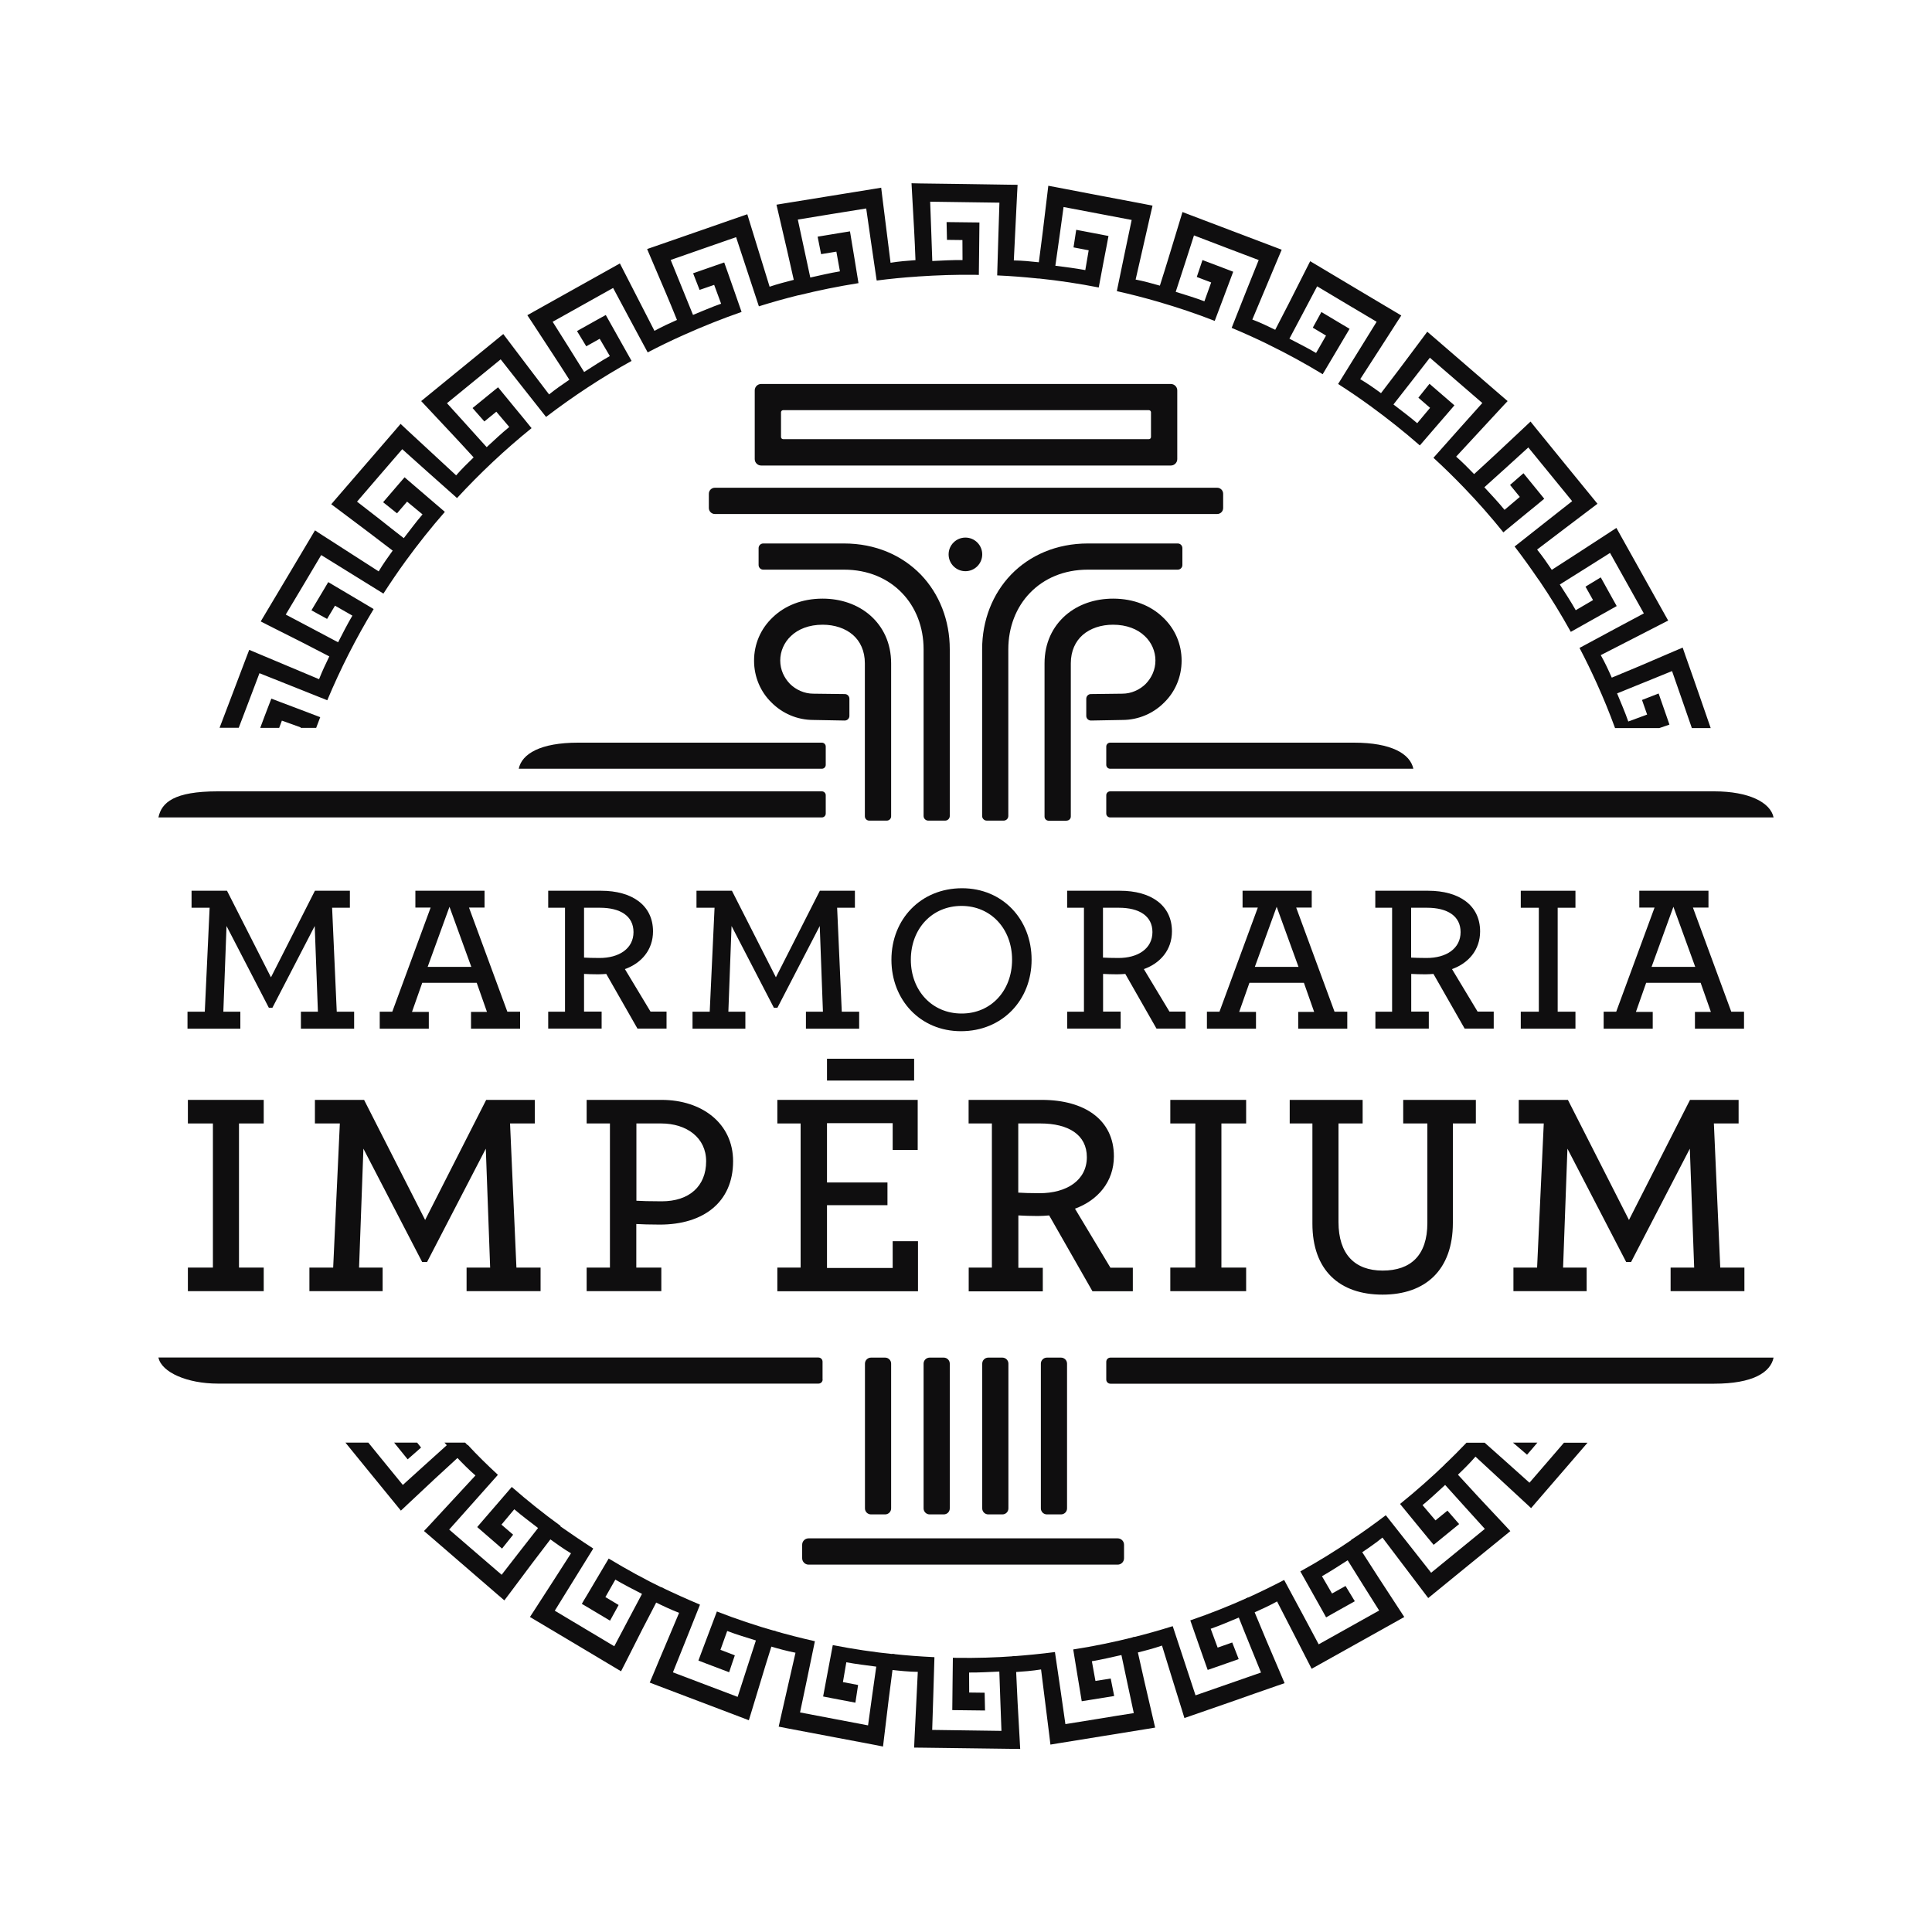 <?xml version="1.0" encoding="utf-8"?>
<!-- Generator: Adobe Illustrator 25.0.1, SVG Export Plug-In . SVG Version: 6.00 Build 0)  -->
<svg version="1.1" id="Layer_1" xmlns="http://www.w3.org/2000/svg" xmlns:xlink="http://www.w3.org/1999/xlink" x="0px" y="0px"
	 viewBox="0 0 2000 2000" style="enable-background:new 0 0 2000 2000;" xml:space="preserve">
<style type="text/css">
	.st0{fill:#EBECF2;}
	.st1{fill-rule:evenodd;clip-rule:evenodd;fill:#EBECF2;}
	.st2{fill:#0F0E0F;}
	.st3{fill-rule:evenodd;clip-rule:evenodd;fill:#0F0E0F;}
</style>
<g>
	<g>
		<path class="st2" d="M431.8,1493.4c1.4,1.7,2.8,3.4,4.1,5.1c-4.6,4.1-9.3,8.1-13.9,12.2c-4.7-5.8-9.3-11.5-14-17.3 M381.3,1493.4
			c4.4,5.4,8.7,10.7,13,16c7.6,9.3,15.1,18.5,22.7,27.8c7.4-6.7,14.8-13.5,22.2-20.1c7.4-6.7,15.9-14.3,23.3-21
			c-0.8-0.9-1.6-1.8-2.4-2.7h21.4c1.4,1.5,2.9,3,4.3,4.5c-0.9,0.8-1.8,1.7-2.7,2.6c-9.5,8.9-23.2,21.3-32.8,30.2
			c-9.5,8.9-19.1,17.9-28.6,26.8c-2.3,2.2-4.5,4.2-6.7,6.3c-1.9-2.4-3.9-4.8-5.8-7.1c-9.6-11.8-19.3-23.6-28.9-35.4
			c-7.6-9.3-15.1-18.6-22.7-27.9H381.3z"/>
	</g>
	<g>
		<path class="st2" d="M1591.5,1493.4c-1.6,1.9-3.3,3.9-4.9,5.8c-1.9,2.2-3.9,4.5-5.8,6.7c-2.3-2-4.7-4-7-6c-2.5-2.2-5-4.3-7.6-6.5
			 M1536.8,1493.4c7,6.3,14.8,13.2,20.7,18.4c8.5,7.7,17.2,15.4,25.8,23.1c7.8-9.1,15.6-18.1,23.4-27.1c4.1-4.8,8.2-9.6,12.3-14.3
			h24.4c-7.5,8.7-15,17.4-22.5,26.1c-10,11.5-19.9,23.1-29.9,34.6c-2,2.3-4,4.7-6,7c-2.2-2.1-4.5-4.2-6.8-6.3
			c-8.4-7.8-16.9-15.7-25.4-23.5c-8.5-7.8-16.9-15.6-25.4-23.5c-6,7-12.9,13.7-19.4,19.9c-3.3-3.2-8.2-7.8-12.3-11.8
			c7.6-7.3,15.1-14.9,22.4-22.5H1536.8z"/>
	</g>
	<g>
		<path class="st2" d="M515.4,1526.7c-0.3,0.4-0.6,0.7-0.9,1.1c-7.7,8.6-18.9,21.2-26.5,29.8c-7.7,8.6-15.3,17.2-23,25.8
			c9.1,7.8,18.1,15.6,27.1,23.4c9.1,7.8,18.1,15.6,27.2,23.4c6.1-7.9,12.3-15.8,18.4-23.7c6.1-7.9,13.2-16.9,19.3-24.7
			c-8.1-6.3-16.7-12.6-24.6-19.4c-4.4,5.3-8.8,10.6-13.3,15.9c4.1,3.5,8.1,7,12.1,10.4c-3.8,4.8-7.7,9.6-11.5,14.4
			c-6.4-5.5-12.7-11-19-16.5c-2.2-1.9-4.4-3.9-6.7-5.8c2-2.3,4-4.7,6-7c4.3-5,8.5-9.9,12.8-14.8c4.3-4.9,12-13.9,16.3-18.9
			c0.2-0.3,0.4-0.6,0.7-0.8c16.2,14.2,33,27.6,50.5,40.3c-0.7,1-1.4,1.9-2.1,2.9c-7.9,10.5-19.2,25-27,35.4
			c-7.8,10.4-15.7,20.9-23.5,31.4c-1.9,2.5-3.7,5-5.6,7.4c-2.3-2-4.6-4-7-6c-11.5-10-23.1-19.9-34.6-29.9
			c-11.5-9.9-23.1-19.9-34.6-29.9c-2.3-2-4.6-4-7-6c2.1-2.2,4.2-4.5,6.3-6.7c7.8-8.5,15.7-16.9,23.5-25.4
			c7.8-8.5,15.7-16.9,23.5-25.4c-7-6-13.7-12.9-19.9-19.4c3.2-3.3,7.9-8.2,11.8-12.4C494,1506.4,504.6,1516.7,515.4,1526.7"/>
	</g>
	<g>
		<path class="st2" d="M614.1,1603c-0.2,0.3-0.4,0.7-0.6,1.1c-6.1,9.8-14.9,24.2-21,33.9c-6,9.8-12.1,19.6-18.2,29.4
			c10.3,6.2,20.5,12.2,30.8,18.4c10.3,6.1,20.5,12.2,30.8,18.4c4.7-8.8,9.3-17.7,14-26.5c4.7-8.9,10-18.9,14.7-27.7
			c-9.1-4.7-18.6-9.5-27.6-14.8c-3.4,6-6.9,12.1-10.3,18.1c4.6,2.7,9.1,5.4,13.7,8.2c-3,5.4-5.9,10.7-8.9,16.2
			c-7.2-4.3-14.4-8.6-21.6-12.9c-2.5-1.5-5.1-3-7.6-4.5c1.5-2.7,3.1-5.3,4.7-7.9c3.3-5.6,6.7-11.3,10-16.9
			c3.3-5.6,9.4-15.8,12.7-21.4c0.2-0.2,0.3-0.5,0.4-0.7c18.4,11.1,37.3,21.5,56.7,30.9c-0.5,1-1,2-1.5,3
			c-5.9,11.7-14.5,27.9-20.5,39.6c-5.9,11.7-11.8,23.3-17.7,35c-1.4,2.8-2.8,5.5-4.2,8.2c-2.6-1.6-5.3-3.2-7.9-4.7
			c-13.1-7.8-26.2-15.6-39.2-23.4c-13.1-7.8-26.2-15.6-39.3-23.4c-2.6-1.6-5.3-3.2-7.9-4.7c1.7-2.6,3.4-5.2,5-7.7
			c6.2-9.7,12.5-19.4,18.8-29.1c6.2-9.7,12.5-19.4,18.7-29.1c-7.9-4.7-15.7-10.3-23-15.6c2.6-3.8,6.3-9.4,9.4-14.1
			C589.6,1586.7,601.7,1595,614.1,1603"/>
	</g>
	<g>
		<path class="st2" d="M724.6,1661.1c-0.1,0.3-0.3,0.6-0.3,0.9c-4.3,10.7-10.5,26.4-14.8,37.1c-4.3,10.7-8.6,21.4-12.9,32.1
			c11.2,4.2,22.3,8.5,33.5,12.7c11.2,4.2,22.4,8.5,33.5,12.7c3.1-9.5,6.2-19.1,9.2-28.5c3.1-9.5,6.6-20.3,9.7-29.9
			c-9.8-3.1-20-6.1-29.7-9.8c-2.3,6.5-4.7,13-7,19.5c5,1.9,10,3.8,14.9,5.7c-2,5.8-4,11.6-5.9,17.5c-7.8-3-15.7-6-23.5-8.9
			c-2.8-1.1-5.5-2.1-8.3-3.2c1.1-2.9,2.2-5.8,3.2-8.6c2.3-6.1,4.6-12.2,6.9-18.3c2.3-6.1,6.5-17.2,8.8-23.3c0.1-0.2,0.1-0.4,0.2-0.6
			c20,7.8,40.4,14.6,61.3,20.6c-0.3,1-0.6,2-0.9,3c-3.8,12.5-9.5,30-13.2,42.6c-3.8,12.5-7.6,25-11.4,37.6c-0.9,2.9-1.8,5.9-2.7,8.8
			c-2.9-1.1-5.7-2.2-8.6-3.3c-14.2-5.4-28.5-10.8-42.7-16.2c-14.2-5.4-28.5-10.8-42.7-16.2c-2.9-1.1-5.7-2.2-8.6-3.3
			c1.2-2.8,2.4-5.7,3.6-8.5c4.4-10.7,8.9-21.3,13.4-31.9c4.4-10.6,8.9-21.2,13.4-31.8c-8.6-3.3-17.2-7.4-25.3-11.4
			c1.9-4.1,4.5-10.1,6.7-15.2C697.6,1649.3,711,1655.4,724.6,1661.1"/>
	</g>
	<g>
		<path class="st2" d="M843.6,1699c-0.1,0.3-0.1,0.6-0.2,0.8c-2.4,11.3-5.8,27.8-8.1,39.1c-2.3,11.3-4.7,22.5-7.1,33.8
			c11.8,2.2,23.5,4.5,35.2,6.7c11.7,2.2,23.5,4.5,35.2,6.7c1.4-9.9,2.7-19.9,4.1-29.7c1.4-9.9,3-21.2,4.4-31.1
			c-10.1-1.4-20.7-2.6-31-4.5c-1.2,6.8-2.3,13.6-3.5,20.5c5.2,1,10.5,2,15.7,3c-1,6.1-1.9,12.2-2.8,18.3c-8.2-1.6-16.5-3.2-24.7-4.7
			c-2.9-0.6-5.8-1.1-8.7-1.7c0.6-3,1.1-6,1.7-9.1c1.2-6.4,2.4-12.8,3.6-19.2c1.2-6.4,3.4-18,4.6-24.4c0-0.2,0.1-0.4,0.1-0.5
			c21,4.1,42.3,7.3,63.9,9.5c-0.1,1-0.3,2.1-0.4,3.1c-1.6,13-4.1,31.2-5.7,44.2c-1.6,13-3.1,26-4.7,39c-0.4,3.1-0.8,6.1-1.1,9.2
			c-3-0.6-6-1.2-9.1-1.8c-15-2.8-29.9-5.7-44.9-8.5c-15-2.9-29.9-5.7-44.9-8.5c-3-0.6-6-1.2-9.1-1.8c0.7-3,1.4-6,2-9
			c2.6-11.3,5.1-22.5,7.7-33.8c2.5-11.2,5.1-22.5,7.7-33.7c-9.1-1.8-18.3-4.3-27-6.9c1.1-4.4,2.6-10.7,3.9-16.1
			C814.9,1692.1,829.1,1695.7,843.6,1699"/>
	</g>
	<g>
		<path class="st2" d="M967.3,1715.5c0,0.3,0,0.6,0,0.9c-0.4,11.5-0.8,28.3-1.2,39.9c-0.3,11.5-0.7,23-1.1,34.5
			c11.9,0.2,23.9,0.4,35.8,0.5c12,0.2,23.9,0.3,35.9,0.5c-0.4-10-0.8-20-1.1-30c-0.4-10-0.7-21.4-1.1-31.4
			c-10.3,0.4-20.9,1.1-31.3,1c0,6.9,0.1,13.8,0.1,20.7c5.4,0.1,10.6,0.1,16,0.2c0.1,6.2,0.2,12.3,0.4,18.4
			c-8.4-0.1-16.7-0.2-25.1-0.3c-2.9-0.1-5.9-0.1-8.8-0.1c0-3.1,0-6.1,0.1-9.2c0.1-6.5,0.1-13.1,0.2-19.6c0.1-6.5,0.3-18.4,0.3-24.9
			c0-0.2,0-0.4,0-0.5c1.2,0,2.4,0.1,3.6,0.1c20.6,0.3,40.9-0.3,61.1-1.8c0,1,0.1,2.1,0.2,3.1c0.7,13.1,1.4,31.5,2.1,44.6
			c0.7,13,1.5,26.1,2.2,39.2c0.2,3.1,0.3,6.2,0.5,9.2c-3.1-0.1-6.2-0.1-9.2-0.1c-15.2-0.2-30.5-0.4-45.7-0.6
			c-15.2-0.2-30.5-0.4-45.7-0.6c-3.1,0-6.2-0.1-9.2-0.1c0.1-3.1,0.3-6.2,0.4-9.2c0.6-11.5,1.1-23,1.7-34.6c0.6-11.5,1.1-23,1.7-34.6
			c-9.2-0.1-18.8-1.1-27.7-2.1c0.4-4.5,0.8-11,1.1-16.5C937.8,1713.7,952.5,1714.8,967.3,1715.5"/>
	</g>
	<g>
		<path class="st2" d="M1092.1,1710.2c0,0.3,0.1,0.6,0.1,0.9c1.6,11.4,4.1,28.1,5.8,39.5c1.6,11.4,3.3,22.8,4.9,34.2
			c11.8-1.9,23.6-3.8,35.4-5.7c11.8-2,23.6-3.9,35.4-5.7c-2.1-9.8-4.2-19.6-6.3-29.4c-2.1-9.7-4.4-20.9-6.5-30.7
			c-10,2.2-20.4,4.7-30.6,6.4c1.2,6.8,2.5,13.6,3.7,20.4c5.2-0.8,10.5-1.7,15.8-2.5c1.2,6,2.4,12.1,3.6,18.1
			c-8.2,1.3-16.5,2.7-24.8,4c-2.9,0.5-5.8,1-8.8,1.4c-0.5-3-1-6.1-1.5-9.1c-1-6.4-2.1-12.9-3.2-19.3c-1.1-6.4-3-18.1-4-24.6
			c0-0.2,0-0.3-0.1-0.6c21.4-3.3,42.5-7.7,63.3-12.9c0.3,1,0.5,2,0.7,3c3,12.7,6.8,30.8,9.8,43.5c2.9,12.8,5.9,25.5,8.9,38.3
			c0.7,3,1.4,6,2.1,9c-3,0.5-6.1,1-9.1,1.5c-15,2.4-30.1,4.9-45.1,7.3c-15,2.4-30.1,4.9-45.1,7.3c-3,0.5-6.1,1-9.1,1.5
			c-0.4-3-0.8-6.1-1.1-9.2c-1.5-11.4-2.9-22.9-4.3-34.3c-1.5-11.4-2.9-22.9-4.3-34.3c-9.1,1.5-18.7,2.2-27.7,2.8
			c-0.4-4.5-1.2-10.9-1.8-16.4C1062.8,1713.5,1077.5,1712.1,1092.1,1710.2"/>
	</g>
	<g>
		<path class="st2" d="M1214,1683.4c0.1,0.3,0.2,0.6,0.3,0.9c3.6,10.9,8.9,26.9,12.5,37.9c3.6,10.9,7.2,21.9,10.8,32.8
			c11.3-3.9,22.6-7.8,33.9-11.8c11.3-3.9,22.6-7.9,33.9-11.8c-3.8-9.2-7.6-18.5-11.3-27.8c-3.8-9.2-8-19.8-11.7-29.1
			c-9.5,3.9-19.3,8.2-29.1,11.6c2.4,6.5,4.8,13,7.2,19.5c5-1.8,10-3.5,15.1-5.3c2.2,5.7,4.4,11.5,6.7,17.2
			c-7.9,2.8-15.8,5.5-23.7,8.3c-2.8,1-5.6,1.9-8.4,2.9c-1.1-2.9-2.1-5.8-3.1-8.7c-2.2-6.2-4.3-12.3-6.5-18.5
			c-2.1-6.2-6-17.3-8.2-23.5c-0.1-0.2-0.1-0.4-0.2-0.6c20.5-7,40.5-15,60.1-23.8c0.4,1.1,0.9,2.1,1.3,3.1
			c5.2,12,12.1,29.1,17.2,41.1c5.1,12.1,10.3,24.1,15.4,36.1c1.2,2.9,2.4,5.7,3.6,8.5c-2.9,1-5.8,2-8.7,3c-14.4,5-28.8,10-43.1,15.1
			c-14.4,5-28.8,10-43.2,15c-2.9,1-5.8,2-8.7,3c-0.9-3-1.8-5.9-2.7-8.8c-3.4-11-6.8-22.1-10.3-33.1c-3.4-11-6.8-22-10.2-33.1
			c-8.7,3-18,5.4-26.8,7.6c-1.2-4.3-3.1-10.5-4.6-15.8C1185.8,1691.8,1199.9,1687.8,1214,1683.4"/>
	</g>
	<g>
		<path class="st2" d="M1329.3,1635.6c0.2,0.3,0.4,0.6,0.6,1c5.5,10.1,13.5,25,18.9,35.1c5.4,10.1,10.9,20.3,16.3,30.5
			c10.4-5.9,20.8-11.7,31.3-17.5c10.4-5.8,20.9-11.7,31.3-17.5c-5.3-8.4-10.7-16.9-16-25.4c-5.3-8.4-11.3-18.1-16.6-26.6
			c-8.7,5.5-17.6,11.4-26.6,16.5c3.4,6,7,12,10.4,17.9c4.7-2.6,9.3-5.2,14-7.8c3.2,5.2,6.3,10.5,9.6,15.8c-7.3,4.1-14.7,8.2-22,12.3
			c-2.6,1.4-5.2,2.9-7.7,4.4c-1.5-2.7-3-5.4-4.5-8.1c-3.2-5.7-6.4-11.4-9.6-17.1c-3.2-5.7-9-16.1-12.2-21.7
			c-0.1-0.2-0.3-0.5-0.4-0.7c18.8-10.4,37.2-21.8,55-33.9c0.7,1,1.3,2,2,3c7.1,10.9,16.9,26.5,24.1,37.5c7.1,11,14.3,21.9,21.4,32.8
			c1.7,2.6,3.4,5.2,5.1,7.8c-2.7,1.5-5.4,3-8,4.5c-13.3,7.4-26.6,14.9-39.9,22.3c-13.3,7.4-26.6,14.8-39.9,22.3
			c-2.7,1.5-5.4,3-8.1,4.5c-1.4-2.7-2.8-5.5-4.2-8.2c-5.3-10.3-10.5-20.5-15.8-30.8c-5.3-10.2-10.6-20.5-15.8-30.7
			c-8.1,4.5-16.8,8.4-25,12.1c-2-4.1-4.9-9.9-7.4-15C1303,1648.8,1316.3,1642.4,1329.3,1635.6"/>
	</g>
	<g>
		<path class="st2" d="M1434.5,1568.6c0.3,0.3,0.6,0.7,0.9,1c7.1,9.1,17.6,22.2,24.7,31.3c7.1,9.1,14.2,18.1,21.4,27.2
			c9.3-7.6,18.5-15.1,27.8-22.7c9.3-7.6,18.5-15.1,27.8-22.7c-6.7-7.4-13.4-14.8-20.1-22.2c-6.7-7.4-14.3-15.9-21-23.3
			c-7.6,6.9-15.3,14.3-23.4,20.9c4.5,5.2,8.9,10.5,13.4,15.8c4.1-3.3,8.2-6.7,12.4-10.1c4,4.6,8.1,9.2,12.1,13.9
			c-6.5,5.3-13,10.6-19.5,15.9c-2.3,1.8-4.6,3.7-6.9,5.6c-2-2.4-3.9-4.8-5.9-7.1c-4.1-5.1-8.3-10.1-12.4-15.1
			c-4.1-5.1-11.7-14.2-15.8-19.3c-0.2-0.3-0.5-0.6-0.7-0.8c16.7-13.5,32.9-27.8,48.4-42.8c0.8,0.9,1.7,1.8,2.5,2.7
			c8.9,9.5,21.3,23.2,30.2,32.8c8.9,9.5,17.9,19.1,26.8,28.6c2.1,2.3,4.2,4.5,6.3,6.8c-2.4,1.9-4.8,3.9-7.1,5.8
			c-11.8,9.6-23.6,19.3-35.4,28.8c-11.8,9.6-23.6,19.3-35.4,28.9c-2.3,1.9-4.7,3.8-7.1,5.8c-1.8-2.5-3.7-4.9-5.6-7.4
			c-7-9.2-13.9-18.4-20.9-27.6c-7-9.2-13.9-18.4-20.9-27.6c-7.1,5.8-15,11.2-22.5,16.2c-2.7-3.7-6.7-9.1-10-13.7
			C1410.9,1586.1,1422.8,1577.5,1434.5,1568.6"/>
	</g>
	<g>
		<g>
			<g>
				<path class="st2" d="M194.2,1047.3H212l5-107.6h-18.7v-17.6H235l45.5,89.6l45.5-89.6h36.2v17.6h-18.4l4.8,107.6h18v17.6h-55.1
					v-17.6h17.6l-3.3-88.7l-43.8,84.6h-3.7l-43.8-84.6l-3.3,88.7h17.6v17.6h-54.7V1047.3z"/>
			</g>
			<g>
				<path class="st2" d="M393.1,1047.3h13l39.7-107.8H430v-17.4h71.6v17.4h-16.1l39.7,107.8h13.2v17.6h-50.8v-17.4h16.5l-10.6-30.1
					h-56.4l-10.6,30.1h17.4v17.4h-50.8V1047.3z M487.9,1000.9l-22.6-62.2l-22.6,62.2H487.9z"/>
			</g>
			<g>
				<path class="st2" d="M567.5,1047.3h17.4V939.7h-17.4v-17.6h54.7c32.1,0,53.8,15,53.8,42.1c0,19.1-12.1,33-29.1,39l26.5,44H690
					v17.6h-30.1l-32.3-56.6c-2.8,0.2-5.6,0.4-8.5,0.4c-5.2,0-10.8-0.2-14.5-0.4v39h18.2v17.6h-55.3V1047.3z M655.8,964.9
					c0-16.7-13.7-25.2-34.7-25.2h-16.5v51.6c3.7,0.2,8.7,0.4,15.8,0.4C640.8,991.8,655.8,982,655.8,964.9z"/>
			</g>
			<g>
				<path class="st2" d="M716.9,1047.3h17.8l5-107.6H721v-17.6h36.7l45.5,89.6l45.5-89.6H885v17.6h-18.4l4.8,107.6h18v17.6h-55.1
					v-17.6h17.6l-3.3-88.7l-43.8,84.6h-3.7l-43.8-84.6l-3.3,88.7h17.6v17.6h-54.7V1047.3z"/>
			</g>
			<g>
				<path class="st2" d="M922.8,993.5c0-41.9,30.4-74,73.1-74c42.1,0,72,32.3,72,74c0,41.9-30.4,74-73.1,74
					C952.7,1067.5,922.8,1035.2,922.8,993.5z M1047.7,993.5c0-31.9-21.9-55.7-52.3-55.7c-30.6,0-52.5,23.6-52.5,55.7
					c0,31.9,21.9,55.7,52.5,55.7C1025.8,1049.3,1047.7,1025.6,1047.7,993.5z"/>
			</g>
			<g>
				<path class="st2" d="M1104.7,1047.3h17.4V939.7h-17.4v-17.6h54.7c32.1,0,53.8,15,53.8,42.1c0,19.1-12.1,33-29.1,39l26.5,44h16.7
					v17.6h-30.1l-32.3-56.6c-2.8,0.2-5.6,0.4-8.5,0.4c-5.2,0-10.8-0.2-14.5-0.4v39h18.2v17.6h-55.3V1047.3z M1193,964.9
					c0-16.7-13.7-25.2-34.7-25.2h-16.5v51.6c3.7,0.2,8.7,0.4,15.8,0.4C1178,991.8,1193,982,1193,964.9z"/>
			</g>
			<g>
				<path class="st2" d="M1249.4,1047.3h13l39.7-107.8h-15.8v-17.4h71.6v17.4h-16.1l39.7,107.8h13.2v17.6h-50.8v-17.4h16.5
					l-10.6-30.1h-56.4l-10.6,30.1h17.4v17.4h-50.8V1047.3z M1344.2,1000.9l-22.6-62.2l-22.6,62.2H1344.2z"/>
			</g>
			<g>
				<path class="st2" d="M1423.7,1047.3h17.4V939.7h-17.4v-17.6h54.7c32.1,0,53.8,15,53.8,42.1c0,19.1-12.1,33-29.1,39l26.5,44h16.7
					v17.6h-30.1l-32.3-56.6c-2.8,0.2-5.6,0.4-8.5,0.4c-5.2,0-10.8-0.2-14.5-0.4v39h18.2v17.6h-55.3V1047.3z M1512,964.9
					c0-16.7-13.7-25.2-34.7-25.2h-16.5v51.6c3.7,0.2,8.7,0.4,15.8,0.4C1497.1,991.8,1512,982,1512,964.9z"/>
			</g>
			<g>
				<path class="st2" d="M1574.3,1047.3h18.7V939.7h-18.7v-17.6h56.6v17.6h-18.4v107.6h18.4v17.6h-56.6V1047.3z"/>
			</g>
			<g>
				<path class="st2" d="M1660.1,1047.3h13l39.7-107.8H1697v-17.4h71.6v17.4h-16.1l39.7,107.8h13.2v17.6h-50.8v-17.4h16.5
					l-10.6-30.1h-56.4l-10.6,30.1h17.4v17.4h-50.8V1047.3z M1754.9,1000.9l-22.6-62.2l-22.6,62.2H1754.9z"/>
			</g>
		</g>
		<g>
			<g>
				<path class="st2" d="M194.5,1312.2h25.9V1163h-25.9v-24.4H273v24.4h-25.6v149.2H273v24.4h-78.5V1312.2z"/>
			</g>
			<g>
				<path class="st2" d="M320.2,1312.2h24.7l6.9-149.2H326v-24.4h50.9l63.2,124.3l63.2-124.3h50.3v24.4h-25.6l6.6,149.2h25v24.4H483
					v-24.4h24.4l-4.5-123.1l-60.8,117.3H437l-60.8-117.3l-4.5,123.1h24.4v24.4h-75.8V1312.2z"/>
			</g>
			<g>
				<path class="st2" d="M607.3,1312.2h24.1V1163h-24.1v-24.4h77.6c41.8,0,74,24.4,74,63.5c0,42.4-30.7,65.6-75.8,65.6
					c-10.2,0-19.3-0.3-24.4-0.6v45.1h25.9v24.4h-77.3V1312.2z M731,1202.1c0-24.4-20.2-39.1-46.6-39.1h-25.6v80
					c5.1,0.3,13.2,0.6,26.2,0.6C713.5,1243.6,731,1228,731,1202.1z"/>
			</g>
			<g>
				<path class="st2" d="M804.7,1312.2h24.1V1163h-24.1v-24.4H950v51.8h-25.9v-27.7h-68v61.4h62.6v23.5h-62.6v65h68v-27.7h26.2v51.8
					H804.7V1312.2z"/>
			</g>
			<g>
				<path class="st2" d="M1002.7,1312.2h24.1V1163h-24.1v-24.4h75.8c44.5,0,74.6,20.8,74.6,58.4c0,26.5-16.9,45.7-40.3,54.2
					l36.7,61.1h23.2v24.4h-41.8l-44.8-78.5c-3.9,0.3-7.8,0.6-11.7,0.6c-7.2,0-15-0.3-20.2-0.6v54.2h25.3v24.4h-76.7V1312.2z
					 M1125.1,1197.9c0-23.2-19-34.9-48.1-34.9h-22.9v71.6c5.1,0.3,12,0.6,22,0.6C1104.4,1235.2,1125.1,1221.7,1125.1,1197.9z"/>
			</g>
			<g>
				<path class="st2" d="M1211.5,1312.2h25.9V1163h-25.9v-24.4h78.5v24.4h-25.6v149.2h25.6v24.4h-78.5V1312.2z"/>
			</g>
			<g>
				<path class="st2" d="M1358.6,1266.8V1163h-23.5v-24.4h75.5v24.4h-25v102c0,33.4,16.9,50.3,45.7,50.3c29.2,0,46.3-15.9,46.3-49.3
					V1163h-25v-24.4h75.2v24.4h-23.8v102.9c0,49-28.6,74.3-72.8,74.3C1386.6,1340.2,1358.6,1314.9,1358.6,1266.8z"/>
			</g>
			<g>
				<path class="st2" d="M1566.5,1312.2h24.7l6.9-149.2h-25.9v-24.4h50.9l63.2,124.3l63.2-124.3h50.3v24.4h-25.6l6.6,149.2h25v24.4
					h-76.4v-24.4h24.4l-4.5-123.1l-60.8,117.3h-5.1l-60.8-117.3l-4.5,123.1h24.4v24.4h-75.8V1312.2z"/>
			</g>
		</g>
		<g>
			<rect x="856.1" y="1096" class="st2" width="90.2" height="22.6"/>
		</g>
	</g>
	<g>
		<path class="st2" d="M899.8,849.5c-2.5,0-4.5-2-4.5-4.5V686.7c0-12.9-4.8-22.8-12.3-29.4c-7.9-6.9-19.1-10.6-31.4-10.6
			c-14.2,0-25.4,4.6-32.8,11.7c-7.1,6.6-11.1,15.9-11.1,25.3c0,9.5,3.9,17.9,10.1,24.3c6.1,6,14.8,10.1,24.2,10.1
			c1.4,0,22.9,0.3,32.6,0.4c2.6,0,4.7,2.2,4.7,4.8v17.8c0,2.7-2.2,4.8-4.9,4.8c-9.6-0.2-30-0.6-32.4-0.6c-16.9,0-32.3-6.9-43.4-18.1
			c-11.3-11-18-26.5-18-43.3c0-17,6.7-33,19.5-45c12.1-11.6,29.7-19.2,51.4-19.2c18.9,0,36.2,5.9,49.3,17.3
			c13.3,11.7,21.7,28.5,21.7,49.8V845c0,2.5-2,4.5-4.5,4.5H899.8z M1104.2,849.5c2.4,0,4.3-1.9,4.3-4.3V686.7
			c0-12.9,4.8-22.8,12.3-29.4c7.9-6.9,19.1-10.6,31.4-10.6c14.2,0,25.4,4.6,32.8,11.7c7.1,6.6,11.1,15.9,11.1,25.3
			c0,9.5-3.9,17.9-10.1,24.3c-6.1,6-14.8,10.1-24.2,10.1c-1.4,0-22.9,0.3-32.6,0.4c-2.6,0-4.7,2.2-4.7,4.8v17.8
			c0,2.7,2.2,4.8,4.9,4.8c9.6-0.2,30-0.6,32.4-0.6c16.9,0,32.3-6.9,43.4-18.1c11.3-11,18-26.5,18-43.3c0-17-6.7-33-19.5-45
			c-12.1-11.6-29.7-19.2-51.4-19.2c-18.9,0-36.2,5.9-49.3,17.3c-13.3,11.7-21.7,28.5-21.7,49.8v158.5c0,2.4,1.9,4.3,4.3,4.3H1104.2z
			 M1039,849.5c2.6,0,4.8-2.1,4.8-4.8V672.1c0-22.9,8.1-43.6,22.5-58.4c14.3-14.8,34.8-24,59.9-24h93c2.6,0,4.8-2.1,4.8-4.8v-17.5
			c0-2.6-2.1-4.8-4.8-4.8h-93c-32.7,0-60.3,12.3-79.6,32.3c-19.1,19.9-29.9,47.2-29.9,77.2v172.6c0,2.6,2.1,4.8,4.8,4.8H1039z
			 M960.9,849.5c-2.6,0-4.8-2.1-4.8-4.8V672.1c0-22.9-8.1-43.6-22.5-58.4c-14.3-14.8-34.8-24-59.9-24h-83.6c-2.6,0-4.8-2.1-4.8-4.8
			v-17.5c0-2.6,2.1-4.8,4.8-4.8h83.6c32.7,0,60.2,12.3,79.6,32.3c19.1,19.9,29.9,47.2,29.9,77.2v172.6c0,2.6-2.1,4.8-4.8,4.8H960.9z
			"/>
	</g>
	<g>
		<path class="st3" d="M537,795.8h313.8c2.2,0,4-1.8,4-4v-19c0-2.2-1.8-4-4-4H598.4C559.5,768.8,540.2,780.3,537,795.8"/>
	</g>
	<g>
		<path class="st3" d="M1463.1,795.8h-313.9c-2.2,0-4-1.8-4-4v-19c0-2.2,1.8-4,4-4h252.5C1440.3,768.8,1459.8,780.3,1463.1,795.8z"
			/>
	</g>
	<g>
		<g>
			<path class="st3" d="M854.8,823.2c0-2.2-1.8-4-4-4H225.4c-45.2,0-58.2,11.5-61.4,27h686.8c2.2,0,4-1.8,4-4V823.2z"/>
		</g>
		<g>
			<path class="st3" d="M1145.2,823.2c0-2.2,1.8-4,4-4h625.4c35.9,0,58.2,11.5,61.4,27h-686.8c-2.2,0-4-1.8-4-4V823.2z"/>
		</g>
	</g>
	<g>
		<path class="st3" d="M1149.5,1405.4H1836c-3.2,15.5-21.8,27-61.4,27h-625.1c-2.4,0-4.3-1.9-4.3-4.3v-18.3
			C1145.2,1407.3,1147.1,1405.4,1149.5,1405.4z"/>
	</g>
	<g>
		<path class="st3" d="M851.6,1428c0,2.4-1.9,4.3-4.3,4.3H225.4c-31.2,0-58.2-11.5-61.4-27h683.2c2.4,0,4.3,1.9,4.3,4.3V1428z"/>
	</g>
	<g>
		<g>
			<path class="st2" d="M307.8,733.4c-6.1-2.3-12.2-4.6-18.3-6.9c-2.9-1.1-5.8-2.2-8.6-3.3c-1,2.8-2.1,5.5-3.2,8.3
				c-2.8,7.3-5.6,14.6-8.3,22H289c0.9-2.5,1.9-5,2.8-7.5c6.5,2.3,13,4.7,19.5,7c-0.1,0.2-0.1,0.3-0.2,0.5h16.2
				c1.4-3.7,2.8-7.4,4.2-11.1c-0.2-0.1-0.4-0.1-0.6-0.2C324.9,739.9,313.8,735.7,307.8,733.4z"/>
		</g>
		<g>
			<path class="st2" d="M247.1,753.5c2.9-7.7,5.9-15.4,8.8-23.1c4.2-11.2,8.5-22.3,12.7-33.5c10.7,4.3,21.4,8.5,32.1,12.8
				c10.7,4.3,26.4,10.5,37.1,14.8c0.3,0.1,0.6,0.3,1,0.4c13.6-32.5,29.7-64.2,48-94.4c-0.3-0.2-0.5-0.3-0.8-0.5
				c-5.6-3.3-15.8-9.4-21.4-12.7c-5.6-3.3-11.2-6.7-16.9-10c-2.6-1.5-5.3-3.1-7.9-4.7c-1.5,2.5-3,5.1-4.5,7.6
				c-4.3,7.2-8.6,14.4-12.9,21.6c5.4,3,10.8,5.9,16.2,8.9c2.7-4.5,5.5-9.1,8.2-13.7c6,3.4,12,6.9,18,10.3
				c-5.3,8.9-10.1,18.5-14.8,27.6c-8.8-4.7-18.9-10-27.7-14.7c-8.8-4.7-17.7-9.3-26.5-14c6.1-10.3,12.2-20.5,18.4-30.8
				c6.1-10.3,12.2-20.5,18.3-30.8c9.8,6.1,19.6,12.1,29.4,18.2c9.8,6,24.2,14.9,33.9,21c0.3,0.3,0.7,0.4,1.1,0.7
				c7.5-11.6,15.2-23,23.3-34.1h0c12.7-17.4,26.1-34.3,40.3-50.5c-0.3-0.3-0.6-0.5-0.9-0.8c-5-4.3-13.9-12-18.9-16.2
				c-4.9-4.3-9.9-8.5-14.9-12.8c-2.3-2-4.6-4-7-6c-1.9,2.2-3.9,4.5-5.8,6.7c-5.5,6.3-11,12.7-16.4,19.1c4.8,3.8,9.6,7.7,14.4,11.5
				c3.5-4,7-8.1,10.4-12.1c5.3,4.4,10.7,8.8,16,13.2c-6.8,7.9-13.1,16.5-19.4,24.6c-7.9-6.1-16.9-13.2-24.7-19.4
				c-7.9-6.1-15.8-12.2-23.7-18.4c7.8-9.1,15.6-18.1,23.4-27.2c7.8-9,15.6-18.1,23.4-27.1c8.6,7.7,17.2,15.4,25.8,23.1
				c8.6,7.7,21.2,18.8,29.8,26.5c0.4,0.3,0.8,0.7,1.1,1c23.9-25.9,49.7-50.2,77.2-72.4c-0.2-0.3-0.5-0.6-0.7-0.8
				c-4.1-5.1-11.6-14.3-15.8-19.3c-4.1-5-8.3-10.1-12.4-15.1c-1.9-2.4-3.9-4.7-5.8-7.1c-2.3,1.9-4.6,3.7-6.9,5.6
				c-6.5,5.3-13,10.6-19.5,15.9c4.1,4.6,8.1,9.3,12.2,13.9c4.1-3.4,8.3-6.7,12.4-10.1c4.5,5.3,8.9,10.6,13.4,15.8
				c-8.1,6.6-15.8,13.9-23.4,20.9c-6.7-7.4-14.3-15.9-21-23.3c-6.7-7.4-13.4-14.8-20.1-22.2c9.2-7.6,18.5-15.1,27.8-22.7
				c9.3-7.6,18.5-15.1,27.8-22.7c7.1,9.1,14.3,18.1,21.4,27.2c7.1,9.1,17.6,22.2,24.7,31.3c0.3,0.4,0.6,0.7,0.9,1.1
				c28-21.4,57.8-41,88.5-58c-0.1-0.3-0.3-0.5-0.4-0.7c-3.2-5.7-9-16.1-12.2-21.7c-3.2-5.7-6.4-11.4-9.6-17.1c-1.5-2.6-3-5.3-4.5-8
				c-2.6,1.5-5.2,2.9-7.8,4.3c-7.3,4.1-14.6,8.2-22,12.3c3.2,5.2,6.4,10.5,9.6,15.8c4.7-2.6,9.3-5.2,13.9-7.8
				c3.5,6,7,11.9,10.5,17.9c-9.1,5.1-18,11-26.6,16.5c-5.3-8.5-11.3-18.2-16.6-26.6c-5.3-8.5-10.6-16.9-16-25.4
				c10.4-5.8,20.9-11.7,31.3-17.5c10.4-5.9,20.9-11.7,31.3-17.5c5.5,10.2,10.9,20.3,16.3,30.5c5.4,10.2,13.5,25,18.9,35.1
				c0.2,0.4,0.4,0.7,0.6,1.1c12.2-6.4,24.6-12.4,37.2-18l0,0c19.6-8.8,39.6-16.8,60-23.9c-0.1-0.2-0.1-0.4-0.2-0.5
				c-2.2-6.2-6.1-17.4-8.2-23.5c-2.2-6.2-4.3-12.3-6.5-18.5c-1-2.9-2.1-5.8-3.1-8.7c-2.8,1-5.6,1.9-8.4,2.9
				c-7.9,2.8-15.8,5.5-23.8,8.3c2.2,5.8,4.5,11.5,6.7,17.2c5-1.8,10.1-3.5,15.1-5.2c2.4,6.5,4.8,13,7.2,19.5
				c-9.8,3.4-19.6,7.7-29.1,11.6c-3.8-9.2-8-19.8-11.8-29.1c-3.8-9.3-7.5-18.5-11.3-27.8c11.3-4,22.6-7.9,33.8-11.8
				c11.3-3.9,22.6-7.8,33.9-11.8c3.6,11,7.2,21.9,10.8,32.8c3.6,11,8.9,26.9,12.5,37.9c0.1,0.3,0.2,0.6,0.3,0.9
				c13.4-4.2,26.9-8,40.6-11.4c0.1,0,0.1,0,0.2,0c0.1,0,0.3-0.1,0.4-0.1c0.2,0,0.4-0.1,0.6-0.1c0,0,0.1,0,0.1,0
				c20.1-5,40.5-9.1,61.2-12.4c0-0.2-0.1-0.4-0.1-0.6c-1.1-6.4-3-18.1-4-24.6c-1.1-6.4-2.1-12.9-3.2-19.3c-0.5-3-1-6-1.5-9.1
				c-2.9,0.4-5.8,0.9-8.7,1.4c-8.3,1.4-16.6,2.7-24.8,4.1c1.2,6,2.4,12,3.6,18.1c5.2-0.8,10.5-1.7,15.8-2.6
				c1.2,6.8,2.5,13.6,3.7,20.4c-10.3,1.7-20.7,4.2-30.7,6.4c-2.1-9.8-4.5-20.9-6.6-30.7c-2.1-9.7-4.2-19.5-6.3-29.3
				c11.8-1.9,23.6-3.8,35.4-5.8c11.8-1.9,23.6-3.8,35.4-5.7c1.6,11.4,3.3,22.8,4.9,34.2c1.7,11.4,4.1,28.1,5.8,39.5
				c0,0.3,0.1,0.6,0.2,0.9c13.9-1.8,27.9-3.2,42.1-4.1c0.2,0,0.4,0,0.6-0.1c0.1,0,0.3,0,0.4,0c19.5-1.3,39.2-2,59.2-1.7
				c1.1,0,2.3,0.1,3.4,0.1c0-0.2,0-0.4,0-0.6c0.1-6.5,0.3-18.4,0.3-24.9c0.1-6.5,0.1-13,0.2-19.6c0-3.1,0.1-6.1,0.1-9.2
				c-3,0-5.9-0.1-8.9-0.1c-8.4-0.1-16.7-0.2-25.1-0.3c0.1,6.1,0.3,12.3,0.4,18.4c5.3,0.1,10.7,0.1,16,0.2c0,6.9,0.1,13.8,0.1,20.7
				c-10.4-0.1-21.1,0.5-31.3,1c-0.3-10-0.7-21.4-1.1-31.4c-0.4-10-0.7-20-1.1-30c11.9,0.2,23.9,0.3,35.9,0.5
				c11.9,0.1,23.9,0.3,35.8,0.5c-0.4,11.5-0.7,23.1-1.1,34.6c-0.3,11.5-0.8,28.3-1.2,39.8c0,0.3,0,0.6,0,0.9
				c13.9,0.6,27.6,1.7,41.2,3.1c0,0,0.1,0,0.1,0c0.3,0,0.5,0,0.7,0.1c0.1,0,0.1,0,0.2,0c0.1,0,0.3,0,0.4,0c0.2,0,0.4,0,0.6,0
				c20.9,2.2,41.6,5.3,61.9,9.3c0-0.2,0-0.4,0.1-0.5c1.2-6.4,3.4-18,4.6-24.5c1.2-6.4,2.4-12.8,3.7-19.2c0.5-3,1.1-6,1.7-9.1
				c-2.9-0.5-5.8-1.1-8.7-1.7c-8.2-1.6-16.5-3.1-24.7-4.7c-0.9,6.1-1.9,12.2-2.8,18.2c5.2,1,10.5,2,15.7,3
				c-1.2,6.8-2.3,13.6-3.5,20.5c-10.2-1.9-20.8-3.2-31-4.5c1.4-9.9,3-21.2,4.4-31.1c1.4-9.9,2.7-19.8,4.1-29.7
				c11.8,2.3,23.5,4.5,35.3,6.7c11.7,2.2,23.5,4.5,35.2,6.7c-2.3,11.3-4.7,22.6-7.1,33.8c-2.3,11.3-5.7,27.8-8.1,39.1
				c0,0.3-0.1,0.5-0.1,0.8c14.4,3.2,28.7,6.9,42.8,11c19.9,5.8,39.4,12.3,58.5,19.8c0.1-0.2,0.1-0.4,0.2-0.6
				c2.3-6.1,6.5-17.2,8.8-23.3c2.3-6.1,4.6-12.2,6.9-18.4c1.1-2.9,2.2-5.7,3.2-8.6c-2.7-1.1-5.5-2.1-8.3-3.2
				c-7.8-3-15.7-5.9-23.5-8.9c-1.9,5.9-4,11.7-5.9,17.5c5,1.9,10,3.8,14.9,5.7c-2.3,6.5-4.7,13-7,19.5c-9.7-3.7-19.9-6.7-29.7-9.8
				c3.1-9.5,6.6-20.3,9.7-29.8c3-9.5,6.1-19,9.2-28.6c11.2,4.3,22.4,8.5,33.5,12.8c11.2,4.3,22.3,8.5,33.5,12.7
				c-4.3,10.7-8.6,21.4-12.9,32.1c-4.3,10.7-10.4,26.4-14.7,37.1c-0.1,0.3-0.3,0.6-0.4,1c12.7,5.3,25.3,11,37.6,17
				c0,0,0.1,0.1,0.1,0.1c0.2,0.1,0.4,0.2,0.6,0.3c0.1,0,0.1,0.1,0.2,0.1c19.1,9.3,37.7,19.5,55.8,30.5c0.2-0.3,0.3-0.5,0.4-0.8
				c3.3-5.6,9.4-15.8,12.7-21.4c3.3-5.6,6.7-11.3,10-16.9c1.6-2.6,3.2-5.3,4.7-7.9c-2.5-1.5-5.1-3-7.6-4.5
				c-7.2-4.3-14.4-8.6-21.6-12.9c-2.9,5.4-5.9,10.8-8.9,16.2c4.6,2.8,9.2,5.5,13.7,8.2c-3.4,6-6.9,12-10.3,18
				c-8.9-5.3-18.5-10-27.6-14.8c4.7-8.9,10.1-18.9,14.7-27.7c4.7-8.8,9.3-17.7,14-26.5c10.3,6.1,20.5,12.2,30.8,18.4
				c10.2,6.1,20.5,12.2,30.8,18.3c-6.1,9.8-12.2,19.6-18.2,29.4c-6.1,9.8-14.9,24.2-21,33.9c-0.3,0.3-0.4,0.7-0.7,1.1
				c11.6,7.4,23,15.2,34.1,23.3h0c17.4,12.7,34.3,26.1,50.5,40.3c0.3-0.3,0.5-0.6,0.7-0.8c4.3-5,12-13.9,16.3-18.9
				c4.2-4.9,8.5-9.9,12.8-14.8c2-2.3,4-4.7,6-7c-2.2-1.9-4.5-3.8-6.7-5.8c-6.3-5.5-12.7-11-19.1-16.5c-3.8,4.8-7.7,9.6-11.5,14.4
				c4,3.5,8.1,7,12.1,10.5c-4.4,5.3-8.8,10.6-13.3,15.9c-7.9-6.8-16.5-13.1-24.6-19.4c6.1-7.9,13.2-16.8,19.3-24.7
				c6.1-7.9,12.2-15.8,18.4-23.7c9.1,7.8,18.1,15.7,27.2,23.5c9,7.8,18.1,15.6,27.1,23.4c-7.7,8.6-15.4,17.2-23.1,25.8
				c-7.7,8.6-18.9,21.2-26.5,29.8c-0.3,0.4-0.7,0.7-1,1.1c10.9,10,21.4,20.3,31.6,30.9v0c14.3,14.8,27.9,30.3,40.8,46.3
				c0.3-0.2,0.5-0.4,0.8-0.7c5-4.1,14.2-11.7,19.2-15.8c5.1-4.1,10.1-8.3,15.2-12.4c2.4-1.9,4.8-3.9,7.1-5.9
				c-1.8-2.3-3.7-4.6-5.6-6.9c-5.3-6.5-10.6-13-15.9-19.5c-4.6,4-9.3,8.1-13.9,12.1c3.3,4.1,6.7,8.2,10.1,12.4
				c-5.3,4.5-10.6,8.9-15.8,13.4c-6.6-8.1-13.9-15.8-20.9-23.4c7.4-6.7,15.9-14.3,23.3-21c7.4-6.7,14.8-13.4,22.2-20.2
				c7.6,9.3,15.1,18.5,22.7,27.8c7.5,9.2,15.1,18.5,22.7,27.8c-9.1,7.1-18.1,14.3-27.2,21.4c-9.1,7.1-22.2,17.6-31.3,24.7
				c-0.4,0.3-0.7,0.5-1.1,0.8c8.4,10.9,16.4,22.1,24.2,33.5c0,0,0.1,0.1,0.1,0.1c0.1,0.2,0.3,0.4,0.4,0.6c0,0,0.1,0.1,0.1,0.1
				c0.1,0.1,0.2,0.3,0.3,0.4c0.3,0.4,0.5,0.7,0.8,1.1c0,0,0,0,0,0c11.5,17,22.3,34.6,32.3,52.6c0.3-0.1,0.5-0.3,0.7-0.4
				c5.7-3.2,16.1-9,21.7-12.2c5.7-3.2,11.4-6.4,17.1-9.6c2.6-1.5,5.4-3,8-4.5c-1.5-2.6-2.9-5.2-4.3-7.7c-4.1-7.3-8.2-14.7-12.2-22
				c-5.3,3.2-10.6,6.4-15.8,9.6c2.6,4.7,5.2,9.3,7.8,13.9c-6,3.5-11.9,7-17.9,10.5c-5.1-9.1-11-18-16.5-26.6
				c8.5-5.3,18.2-11.4,26.6-16.7c8.5-5.3,16.9-10.6,25.4-16c5.8,10.4,11.7,20.9,17.5,31.3c5.8,10.4,11.7,20.8,17.5,31.3
				c-10.2,5.4-20.3,10.9-30.5,16.3c-10.2,5.5-25,13.5-35.1,18.9c-0.3,0.2-0.7,0.4-1,0.5c6.4,12.2,12.4,24.6,18.1,37.2c0,0,0,0,0,0
				c6.8,15,13,30.2,18.7,45.8h45.8c0.6-0.2,1.2-0.4,1.8-0.6c2.9-1,5.8-2,8.7-3c-1-2.8-1.9-5.6-2.9-8.4c-2.8-7.9-5.5-15.8-8.3-23.8
				c-5.7,2.3-11.5,4.5-17.2,6.7c1.8,5,3.5,10.1,5.3,15.1c-6.5,2.4-13,4.8-19.5,7.2c-3.4-9.8-7.7-19.6-11.6-29.1
				c9.3-3.7,19.8-8,29.1-11.8c9.2-3.7,18.5-7.5,27.8-11.3c3.9,11.3,7.8,22.5,11.8,33.9c2.9,8.4,5.8,16.7,8.7,25.1h19.5
				c-3.7-10.5-7.3-21-10.9-31.5c-5-14.4-10-28.8-15.1-43.1c-1-2.9-2-5.8-3-8.7c-2.8,1.2-5.6,2.4-8.5,3.6
				c-12,5.2-24.1,10.3-36.1,15.5c-8.3,3.5-19,7.9-28.8,12c-3.4-7.7-7.1-15.8-11.4-23.3c10.3-5.3,20.6-10.5,30.8-15.8
				c10.2-5.3,20.5-10.5,30.8-15.8c2.7-1.4,5.5-2.8,8.2-4.2c-1.5-2.7-3-5.4-4.5-8c-7.4-13.3-14.9-26.6-22.3-39.9
				c-7.4-13.3-14.8-26.6-22.3-39.9c-1.5-2.7-3-5.4-4.5-8.1c-2.6,1.7-5.2,3.4-7.8,5.1c-11,7.1-21.9,14.3-32.9,21.4
				c-7.6,4.9-17.3,11.1-26.2,16.9c-4.7-7-9.8-14.4-15.2-21c9.2-7,18.4-13.9,27.5-20.9c9.2-7,18.4-13.9,27.6-20.9
				c2.5-1.8,4.9-3.7,7.4-5.6c-1.9-2.4-3.8-4.7-5.8-7.1c-9.6-11.8-19.3-23.6-28.9-35.4c-9.6-11.8-19.2-23.6-28.8-35.4
				c-2-2.4-3.9-4.8-5.8-7.2c-2.3,2.1-4.5,4.2-6.8,6.4c-9.6,8.9-19.1,17.9-28.6,26.8c-6.6,6.2-15.2,14-23,21.2
				c-5.9-6.1-12.1-12.4-18.6-18.1c7.8-8.5,15.6-16.9,23.5-25.4c7.8-8.5,15.7-16.9,23.5-25.4c2.1-2.2,4.1-4.5,6.3-6.7
				c-2.3-2-4.7-4-7-6c-11.5-10-23.1-19.9-34.6-29.9c-11.6-10-23.1-19.9-34.6-29.9c-2.3-2-4.7-4-7-6c-1.8,2.5-3.7,4.9-5.5,7.4
				c-7.8,10.4-15.7,21-23.5,31.4c-5.5,7.2-12.5,16.4-18.9,24.8c-6.8-5-14.1-10.1-21.5-14.5c6.2-9.7,12.5-19.4,18.8-29.1
				c6.2-9.7,12.5-19.3,18.7-29.1c1.7-2.6,3.3-5.2,5-7.7c-2.6-1.6-5.3-3.2-7.9-4.7c-13.1-7.8-26.2-15.6-39.3-23.4
				c-13.1-7.8-26.2-15.6-39.2-23.4c-2.6-1.6-5.3-3.2-7.9-4.7c-1.4,2.7-2.8,5.5-4.2,8.3c-5.9,11.7-11.8,23.3-17.7,35
				c-4.1,8.1-9.5,18.3-14.3,27.7c-7.6-3.7-15.6-7.6-23.7-10.6c4.5-10.7,9-21.3,13.4-31.9c4.5-10.6,9-21.3,13.4-31.9
				c1.2-2.8,2.4-5.7,3.6-8.5c-2.9-1.1-5.8-2.2-8.7-3.3c-14.2-5.4-28.5-10.8-42.7-16.2c-14.2-5.4-28.5-10.8-42.7-16.2
				c-2.9-1.1-5.7-2.2-8.6-3.3c-0.9,3-1.8,5.9-2.7,8.9c-3.8,12.5-7.6,25-11.4,37.5c-2.6,8.6-6.1,19.7-9.3,29.8
				c-8.1-2.3-16.7-4.7-25.1-6.3c2.6-11.3,5.1-22.5,7.7-33.7c2.6-11.3,5.2-22.5,7.7-33.8c0.7-3,1.4-6,2.1-9c-3-0.6-6-1.2-9-1.8
				c-14.9-2.8-29.9-5.7-44.9-8.5c-15-2.9-29.9-5.7-44.9-8.6c-3-0.6-6-1.1-9.1-1.7c-0.4,3.1-0.7,6.1-1.1,9.2c-1.6,13-3.1,26-4.7,39
				c-1.1,9-2.6,20.5-4,31c-8.4-0.9-17.3-1.8-25.9-1.9c0.6-11.5,1.1-23,1.7-34.5c0.6-11.5,1.1-23,1.7-34.6c0.2-3,0.3-6.1,0.5-9.2
				c-3.1,0-6.2-0.1-9.2-0.1c-15.2-0.2-30.5-0.4-45.7-0.7c-15.2-0.2-30.5-0.4-45.7-0.6c-3.1-0.1-6.2-0.1-9.2-0.2
				c0.2,3.1,0.3,6.2,0.5,9.2c0.7,13,1.5,26.1,2.2,39.2c0.5,9.1,1,20.6,1.4,31.2c-8.4,0.6-17.3,1.3-25.8,2.7
				c-1.5-11.5-2.9-22.9-4.3-34.3c-1.4-11.4-2.9-22.9-4.3-34.3c-0.4-3-0.8-6-1.1-9.1c-3,0.5-6.1,1-9.1,1.5c-15,2.5-30.1,4.9-45.1,7.3
				c-15,2.4-30.1,4.8-45.1,7.3c-3,0.5-6,1-9.1,1.5c0.7,3,1.4,6,2.1,9c3,12.8,6,25.5,8.9,38.3c2,8.8,4.5,20.1,6.9,30.5
				c-8.2,2.1-16.8,4.3-25,7.1c-3.4-11-6.8-22-10.2-33.1c-3.4-11-6.8-22-10.2-33.1c-0.9-2.9-1.8-5.9-2.7-8.8c-2.9,1-5.8,2-8.7,3
				c-14.4,5-28.8,10-43.1,15c-14.4,5-28.8,10-43.2,15c-2.9,1-5.8,2-8.7,3c1.2,2.9,2.4,5.7,3.6,8.5c5.1,12.1,10.3,24.1,15.4,36.1
				c3.6,8.3,7.9,19,11.9,28.8c-7.7,3.4-15.7,7.1-23.3,11.3c-5.3-10.3-10.5-20.5-15.8-30.8c-5.3-10.3-10.5-20.5-15.8-30.8
				c-1.4-2.8-2.8-5.5-4.2-8.2c-2.7,1.5-5.4,3-8,4.5c-13.3,7.4-26.6,14.9-39.9,22.3c-13.3,7.4-26.6,14.9-39.9,22.3
				c-2.7,1.5-5.4,3-8,4.5c1.7,2.6,3.4,5.2,5.1,7.7c7.1,11,14.3,21.9,21.5,32.9c5,7.5,11.2,17.3,16.9,26.2c-7,4.7-14.3,9.8-21,15.2
				c-7-9.2-13.9-18.4-20.9-27.5c-7-9.2-13.9-18.4-20.9-27.6c-1.9-2.5-3.7-4.9-5.6-7.4c-2.4,1.9-4.7,3.9-7.1,5.8
				c-11.8,9.6-23.6,19.3-35.4,28.9c-11.8,9.6-23.6,19.2-35.4,28.9c-2.4,1.9-4.7,3.9-7.1,5.8c2.1,2.2,4.2,4.5,6.3,6.7
				c9,9.6,17.9,19.1,26.9,28.7c6.2,6.6,14,15.1,21.1,22.9c-6.1,5.9-12.5,12.1-18.1,18.6c-8.5-7.8-16.9-15.7-25.4-23.5
				c-8.5-7.8-16.9-15.7-25.4-23.5c-2.3-2.1-4.5-4.2-6.7-6.3c-2,2.3-4,4.7-6,7c-9.9,11.5-19.9,23.1-29.9,34.6
				c-9.9,11.5-19.9,23.1-29.9,34.6c-2,2.3-4,4.7-6,7c2.5,1.9,4.9,3.7,7.4,5.5c10.5,7.9,20.9,15.7,31.4,23.6
				c7.2,5.4,16.4,12.5,24.8,18.9c-5,6.9-10.1,14.1-14.5,21.5c-9.7-6.2-19.4-12.5-29.1-18.7c-9.7-6.2-19.3-12.5-29.1-18.7
				c-2.6-1.7-5.2-3.3-7.7-5.1c-1.6,2.6-3.2,5.3-4.7,7.9c-7.8,13.1-15.6,26.2-23.4,39.3c-7.8,13-15.6,26.2-23.4,39.2
				c-1.6,2.6-3.1,5.3-4.7,7.9c2.8,1.4,5.5,2.8,8.2,4.2c11.7,5.9,23.4,11.8,35.1,17.7c8,4.1,18.3,9.4,27.7,14.3
				c-3.7,7.6-7.5,15.6-10.6,23.6c-10.6-4.5-21.3-8.9-31.9-13.4c-10.6-4.4-21.2-8.9-31.9-13.4c-2.8-1.2-5.7-2.4-8.5-3.6
				c-1.1,2.9-2.2,5.8-3.3,8.6c-5.4,14.3-10.8,28.5-16.2,42.7c-3.7,9.8-7.4,19.6-11.2,29.4H247.1z"/>
		</g>
	</g>
	<g>
		<circle class="st2" cx="999.4" cy="573.9" r="17.4"/>
	</g>
	<g>
		<path class="st2" d="M916.3,1567.7h-14.7c-3.4,0-6.2-2.8-6.2-6.2v-149.9c0-3.4,2.8-6.2,6.2-6.2h14.7c3.4,0,6.2,2.8,6.2,6.2v149.9
			C922.5,1564.9,919.7,1567.7,916.3,1567.7z"/>
	</g>
	<g>
		<path class="st2" d="M977,1567.7h-14.7c-3.4,0-6.2-2.8-6.2-6.2v-149.9c0-3.4,2.8-6.2,6.2-6.2H977c3.4,0,6.2,2.8,6.2,6.2v149.9
			C983.2,1564.9,980.5,1567.7,977,1567.7z"/>
	</g>
	<g>
		<path class="st2" d="M1037.7,1567.7H1023c-3.4,0-6.2-2.8-6.2-6.2v-149.9c0-3.4,2.8-6.2,6.2-6.2h14.7c3.4,0,6.2,2.8,6.2,6.2v149.9
			C1043.9,1564.9,1041.2,1567.7,1037.7,1567.7z"/>
	</g>
	<g>
		<path class="st2" d="M830.4,1613.1v-14c0-3.6,2.9-6.6,6.6-6.6h320c3.6,0,6.6,2.9,6.6,6.6v14c0,3.6-2.9,6.6-6.6,6.6H837
			C833.4,1619.7,830.4,1616.7,830.4,1613.1z"/>
	</g>
	<g>
		<path class="st2" d="M1098.4,1567.7h-14.7c-3.4,0-6.2-2.8-6.2-6.2v-149.9c0-3.4,2.8-6.2,6.2-6.2h14.7c3.4,0,6.2,2.8,6.2,6.2v149.9
			C1104.6,1564.9,1101.8,1567.7,1098.4,1567.7z"/>
	</g>
	<g>
		<path class="st2" d="M1260,532.1H740c-3.4,0-6.2-2.8-6.2-6.2v-14.8c0-3.4,2.8-6.2,6.2-6.2h520c3.4,0,6.2,2.8,6.2,6.2v14.8
			C1266.2,529.4,1263.4,532.1,1260,532.1z"/>
	</g>
	<g>
		<path class="st2" d="M781.3,404.1v71.2c0,3.6,3,6.6,6.6,6.6h424.2c3.6,0,6.6-3,6.6-6.6v-71.2c0-3.6-3-6.6-6.6-6.6H787.9
			C784.3,397.5,781.3,400.4,781.3,404.1z M1189.3,454.6H810.7c-1.2,0-2.2-1-2.2-2.2v-25.6c0-1.2,1-2.2,2.2-2.2h378.6
			c1.2,0,2.2,1,2.2,2.2v25.6C1191.5,453.7,1190.5,454.6,1189.3,454.6z"/>
	</g>
</g>
</svg>
